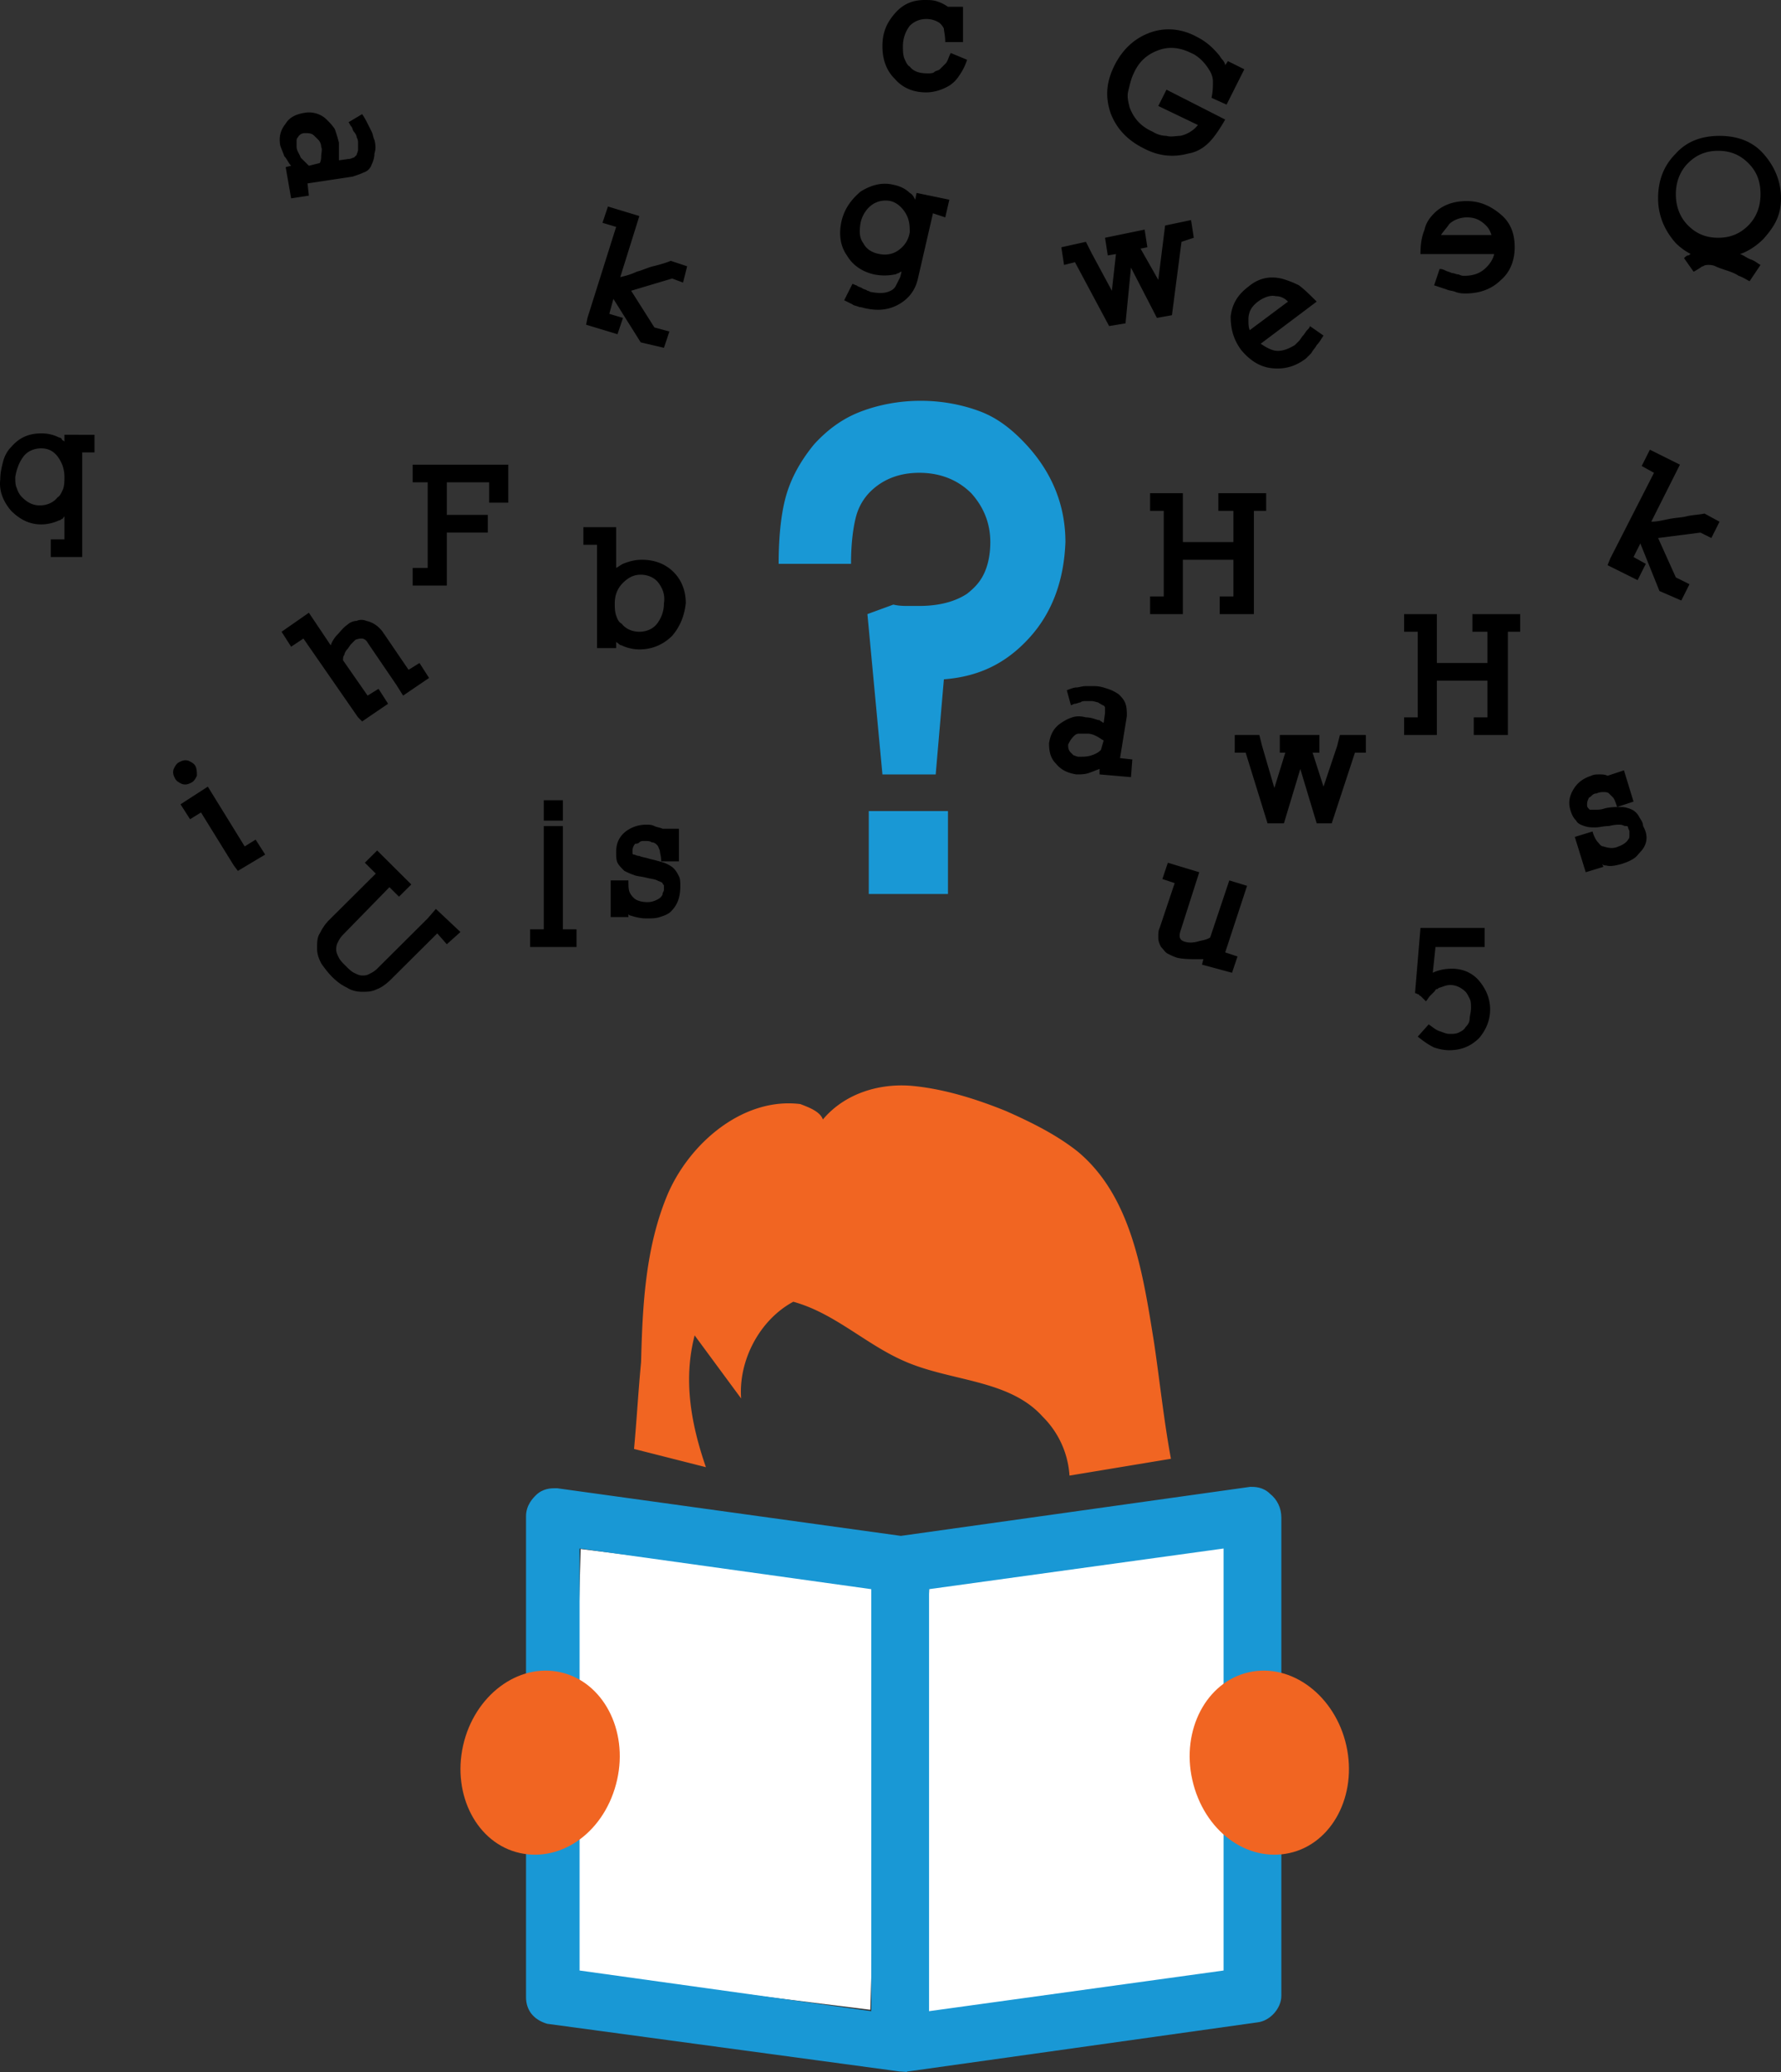 <svg xmlns="http://www.w3.org/2000/svg" width="215" height="250"><rect width="100%" height="100%" fill="#333333" stroke="none"/><path d="M124.33 76.882c-2.802 3.115-6.099 4.754-10.385 5.082l-.989 11.475h-6.43l-1.813-19.343 3.132-1.148c.66.164 1.319.164 1.814.164h1.319c2.308 0 4.285-.492 5.769-1.475.825-.656 1.484-1.312 1.979-2.295.494-.984.823-2.295.823-3.935 0-2.295-.823-4.262-2.307-5.901-1.649-1.639-3.792-2.459-6.264-2.459-2.473 0-4.452.82-5.935 2.295a6.606 6.606 0 0 0-1.648 2.787c-.33 1.147-.66 3.115-.66 5.901h-8.738c0-3.442.33-6.393.99-8.524.659-2.131 1.813-4.098 3.297-5.901 1.648-1.804 3.462-3.115 5.604-3.935 2.143-.819 4.617-1.311 7.254-1.311 2.638 0 5.11.492 7.254 1.311 2.143.82 3.957 2.295 5.605 4.099 3.132 3.442 4.616 7.376 4.616 11.638-.165 4.427-1.484 8.361-4.287 11.475m-19.452 30.983v-10h9.561v10h-9.561z" fill="#1998D5"/><path d="M182.029 76.227v12.458h-4.121v-2.131h1.648v-4.426h-6.099v6.557h-3.956v-2.131h1.648V76.227h-1.648v-2.131h3.956v5.901h6.099v-3.77h-1.813v-2.131h5.77v2.131h-1.484zM23.77 93.603c-.165.328-.33.655-.659.82-.33.164-.66.327-1.154.164-.33-.164-.66-.329-.825-.656-.164-.328-.329-.655-.164-1.147.164-.328.329-.657.659-.82.33-.164.659-.328 1.154-.164.33.164.659.327.824.656.165.328.165.82.165 1.147m4.946 11.476-.495-.657-3.956-6.393-1.319.82-1.154-1.803 3.297-2.131 4.451 7.212 1.319-.819 1.154 1.803-3.297 1.968zM178.568 125.241c-.99.984-2.143 1.476-3.627 1.476-.66 0-1.32-.165-1.814-.328-.659-.328-1.154-.656-1.978-1.311l1.319-1.476c.494.328.824.656 1.319.82.494.164.824.327 1.154.327.494 0 .823 0 1.154-.163.33-.164.659-.328.824-.656.329-.328.494-.656.494-.983 0-.329.165-.821.165-1.312 0-.492 0-.82-.165-1.148-.165-.327-.329-.655-.494-.819-.494-.492-1.155-.82-1.814-.82-.494 0-.824.164-1.318.328-.166 0-.166.164-.33.164-.165 0-.165.164-.33.328l-.494.492c-.165.164-.33.492-.495.655l-.33-.328-.164-.163-.166-.164s-.164 0-.164-.165c-.165 0-.329-.163-.495-.163l.659-7.869h7.749v2.295h-5.935l-.33 3.114c.659-.327 1.484-.491 2.308-.491 1.319 0 2.473.491 3.298 1.475.824.984 1.318 2.131 1.318 3.443 0 1.311-.494 2.459-1.318 3.442zM1.35 61.637c.989.984 2.143 1.639 3.627 1.639.659 0 1.483-.164 2.143-.491.165 0 .33-.164.33-.164.165 0 .165-.164.329-.328v2.787H6.131v2.131h3.791V54.588h1.484v-2.131H7.779v.82c-.164-.164-.329-.164-.329-.328-.165-.164-.33-.164-.33-.164a4.585 4.585 0 0 0-2.143-.492c-1.484 0-2.638.492-3.627 1.64-.494.491-.824 1.147-.989 1.803-.165.655-.33 1.311-.33 2.131-.165 1.311.33 2.623 1.319 3.77m1.484-6.557c.494-.656 1.319-.984 2.143-.984.824 0 1.483.328 1.978.984.495.656.824 1.475.824 2.459 0 .492 0 .983-.164 1.475-.165.328-.33.82-.66.984-.495.656-1.319.983-2.143.983-.824 0-1.484-.327-2.143-.983-.33-.328-.495-.656-.66-1.148-.164-.328-.164-.819-.164-1.311.164-.984.494-1.803.989-2.459zM34.486 20.163l.659-.164c-.33-.328-.495-.819-.824-1.147-.165-.492-.33-.82-.495-1.312-.165-.983 0-1.803.66-2.623.494-.819 1.318-1.147 2.307-1.311.99-.164 1.979.164 2.638.82.33.328.66.655.989 1.147.165.492.33.984.495 1.639v2.132l1.154-.164c.33 0 .494-.164.659-.164l.33-.328c0-.164.165-.328.165-.656v-.82c0-.163 0-.327-.165-.655 0-.164-.165-.492-.33-.656-.165-.164-.165-.492-.329-.656-.165-.164-.165-.328-.33-.491l1.648-.984c.33.492.495.82.66 1.147l.494.984c.165.328.165.656.33.984.165.655.165 1.147 0 1.639 0 .492-.165.984-.33 1.311a1.48 1.48 0 0 1-.989.984c-.33.164-.824.328-1.319.492l-5.44.819.165 1.476-2.143.328-.659-3.771m4.121-.492c.165-.327.165-.655.165-.819 0-.328.165-.82 0-1.148 0-.328-.165-.655-.33-.819l-.494-.492c-.33-.328-.66-.328-1.155-.328a.908.908 0 0 0-.824.492c-.165.164-.165.328-.165.492v.655c0 .492.33.82.495 1.312l.989.983 1.319-.328zM80.974 109.996c-.33.328-.824.492-1.319.656-.494.163-.989.163-1.648.163-.66 0-1.319-.163-1.814-.327-.164 0-.329-.164-.329-.164v.328h-2.143v-4.426h2.143c0 .655 0 1.147.165 1.475.164.328.329.491.494.656.33.327.989.492 1.649.492.494 0 .989-.165 1.483-.492.165-.165.33-.328.33-.492 0-.164.165-.328.165-.492v-.492c0-.163-.165-.163-.165-.328-.165-.163-.33-.163-.659-.327-.33-.165-.66-.165-1.319-.328-.66-.164-1.154-.164-1.484-.328-.494-.164-.824-.328-1.154-.491-.33-.329-.659-.657-.824-.984-.165-.328-.165-.82-.165-1.312 0-.984.33-1.803 1.154-2.459a4.07 4.07 0 0 1 2.473-.82c.33 0 .659 0 .989.165.33.164.659.164.989.327h1.978v3.934H79.82c0-.655-.165-.983-.165-1.311-.164-.328-.164-.492-.329-.655-.165-.165-.33-.328-.66-.328-.165-.164-.494-.164-.824-.164-.33 0-.495 0-.659.164-.165.163-.33.163-.495.163a1.25 1.25 0 0 0-.33.82v.328c0 .164.165.164.165.164.165 0 .33.164.66.164.329.164.659.164 1.154.328.659.164 1.318.327 1.813.492.494.163.989.492 1.154.655.33.329.494.656.659.984.165.327.165.819.165 1.147 0 1.64-.494 2.459-1.154 3.115zM48.663 83.931l-.824-1.311-3.462-5.082c-.165-.328-.495-.492-.66-.492-.165 0-.494 0-.824.164l-.494.492c-.165.164-.33.492-.495.656-.165.164-.33.492-.33.656-.165.163-.165.491-.165.655l2.968 4.262 1.319-.819 1.154 1.803-3.133 2.131-.494-.492-6.594-9.508-1.484.984-1.154-1.803 3.297-2.295 2.638 3.934c.165-.492.494-.984.824-1.311.33-.328.659-.82 1.154-1.148.33-.328.824-.492 1.154-.492.33-.164.824-.164 1.154 0 .824.164 1.484.656 1.978 1.312l3.132 4.59 1.319-.82 1.154 1.803-3.132 2.131zM112.626 25.737l-1.814 7.868c-.329 1.476-1.153 2.459-2.307 3.115-1.154.656-2.473.82-3.957.492-.165 0-.494-.164-.824-.164-.329-.164-.659-.164-.824-.328l-.989-.492.989-1.967c.165 0 .329.164.495.164.164.164.329.164.659.328.164.164.494.164.659.328.165 0 .33.164.495.164.989.164 1.648.164 2.307-.164.33-.164.495-.328.66-.656l.494-.984.166-.655c-.166 0-.33.164-.33.164-.165 0-.33.164-.495.164a6.272 6.272 0 0 1-2.472 0c-1.484-.328-2.638-1.148-3.298-2.295-.824-1.148-.988-2.623-.659-4.099.33-1.475 1.154-2.623 2.307-3.606 1.32-.82 2.638-1.148 3.957-.82.824.164 1.484.492 1.978.984.33.164.495.492.66.819l.165-.819 3.956.819-.495 2.132-1.483-.492m-3.297 0c-.494-.82-1.154-1.312-1.814-1.476-.823-.164-1.648 0-2.307.492-.66.492-1.154 1.312-1.32 2.131-.164.984-.164 1.803.33 2.459.33.656.99 1.148 1.979 1.312.824.164 1.648 0 2.308-.492.659-.492 1.154-1.148 1.318-2.131 0-.656 0-1.476-.494-2.295zM132.738 93.439v-.655c-.494.163-.824.327-1.319.492-.495.163-.988.163-1.483.163-.989-.163-1.814-.492-2.473-1.312-.659-.655-.824-1.474-.824-2.458.165-.984.494-1.803 1.483-2.459.495-.328.825-.492 1.319-.656.495-.164.99-.164 1.649 0 .494 0 .989.164 1.484.328.164 0 .164 0 .329.164.164 0 .164.164.33.164l.164-1.148v-.655c0-.164-.164-.328-.33-.328-.164-.164-.329-.164-.493-.328-.166 0-.495-.164-.825-.164h-.659c-.166 0-.495 0-.659.164-.166 0-.495.164-.661.164-.164 0-.329.164-.494.164l-.494-1.803c.494-.164.824-.328 1.154-.328.329 0 .659-.164 1.154-.164h.989c.659 0 1.154.164 1.649.328.494.164.823.328 1.318.655.33.328.659.656.825 1.148.164.492.164.984.164 1.475l-.824 5.082 1.483.164-.164 2.132-3.792-.329m.495-4.098c-.33-.164-.495-.328-.825-.492-.329-.164-.659-.328-1.154-.328h-.989c-.329 0-.495.164-.659.328-.33.328-.495.656-.659.984 0 .328 0 .655.329.983l.33.329c.164 0 .33.163.659.163.495 0 .989 0 1.484-.163.495-.165.825-.329 1.154-.657l.33-1.147zM198.185 102.619c-.33.328-.659.82-.989.984-.495.327-.99.492-1.484.655-.659.164-1.319.329-1.813.164-.165 0-.33 0-.495-.164l.165.329-2.143.655-1.319-4.262 2.143-.656c.165.656.495 1.148.66 1.312.164.163.33.491.659.491.494.164 1.154.329 1.814 0 .494-.163.988-.491 1.154-.819.164-.164.164-.328.164-.492v-.492c0-.164-.164-.328-.164-.491 0-.164-.166-.164-.331-.164-.164 0-.329-.165-.659-.165s-.659 0-1.318.165c-.66 0-1.155.164-1.65.164-.493 0-.823 0-1.318-.164-.495-.165-.825-.328-.989-.656-.329-.328-.495-.656-.659-1.148-.331-.984-.165-1.803.33-2.623.493-.819 1.153-1.311 2.143-1.639.329-.164.659-.164.988-.164.33 0 .66 0 .989.164l1.979-.656 1.154 3.771-1.979.655c-.164-.492-.329-.983-.494-1.147l-.494-.492c-.166-.164-.495-.164-.66-.164-.165 0-.495 0-.824.164-.33 0-.495.164-.659.328-.166.164-.33.164-.33.328-.165.328-.165.491-.165.82 0 .163.165.328.165.328l.164.164h.659c.331 0 .661 0 1.155-.164.659-.165 1.319-.165 1.978-.165.494 0 .989.165 1.319.329.329.163.659.491.824.819.165.328.495.656.495 1.148.659 1.147.494 2.13-.165 2.95zM81.139 76.719c-.989.983-2.308 1.639-3.956 1.639-.66 0-1.484-.164-2.144-.492-.164 0-.329-.164-.329-.164-.165-.164-.33-.164-.33-.328v.82h-2.308V65.735h-1.648v-2.131h3.956v4.918c.33-.164.495-.328.824-.492.825-.328 1.484-.491 2.308-.491 1.484 0 2.803.491 3.792 1.475.989.983 1.484 2.295 1.484 3.77-.165 1.476-.66 2.787-1.649 3.935m-1.648-6.394c-.495-.655-1.319-.983-2.144-.983-.824 0-1.483.328-2.143.983-.659.656-.989 1.476-.989 2.459 0 .492 0 .984.165 1.476.165.491.33.819.659.983.495.656 1.319.984 2.144.984.824 0 1.648-.328 2.143-.984a4.015 4.015 0 0 0 .824-2.459c.165-.983-.165-1.803-.659-2.459zM115.758 9.18c-.329.492-.659.82-1.154 1.148-.824.491-1.813.819-2.802.819-1.484 0-2.803-.492-3.792-1.639-.989-.984-1.484-2.295-1.484-3.934 0-1.64.495-2.787 1.484-3.935C108.999.492 110.153 0 111.637 0c.495 0 .989 0 1.484.164.494.164.824.328 1.318.656h1.813v4.262h-2.143c0-.82-.164-1.312-.164-1.64-.165-.327-.33-.491-.495-.655a2.793 2.793 0 0 0-1.648-.492 2.74 2.74 0 0 0-1.979.82 4.013 4.013 0 0 0-.824 2.459c0 .491 0 .983.165 1.475.165.328.33.82.659.983.495.656 1.319.82 2.143.82.33 0 .66 0 .825-.164.165-.164.495-.164.659-.328l.659-.655c.33-.328.33-.656.66-1.312l1.978.82c-.329.983-.659 1.475-.989 1.967zM77.347 41.31l-3.297-5.246-.494 1.803 1.648.492-.659 1.967-3.792-1.147.165-.82 3.462-10.983-1.648-.492.659-1.967 3.792 1.148-2.308 7.376c.659-.163 1.318-.327 1.978-.655.659-.164 1.319-.492 1.978-.656.66-.164 1.319-.328 2.143-.656l1.978.656-.494 1.967-1.319-.492-4.946 1.476 2.803 4.426 1.813.492-.659 1.967-2.803-.656zM152.191 41.474c.495.328.989.656 1.648.82.824.163 1.649-.164 2.473-.656l.494-.492c.166-.164.33-.492.495-.656.166-.164.33-.491.495-.655.164-.164.33-.328.33-.492l1.648 1.147c-.33.492-.494.82-.824 1.148-.165.328-.495.656-.66.983l-.659.656c-1.319.984-2.638 1.312-4.122 1.148-1.483-.164-2.637-.984-3.626-2.131-.989-1.312-1.319-2.623-1.319-4.099.165-1.475.825-2.623 2.143-3.606 1.154-.984 2.473-1.311 3.956-.984.66.164 1.484.492 2.143.82.661.492 1.32 1.147 2.144 1.967l-6.759 5.082m1.813-5.738c-.659-.164-1.484.164-2.143.656-.659.492-1.154 1.148-1.154 2.131 0 .492 0 .984.165 1.312l4.616-3.443c-.495-.492-.989-.656-1.484-.656zM142.629 29.179l-1.154 8.852-1.813.328-3.132-6.065-.659 6.721-1.979.328-4.122-7.705-1.318.328-.33-2.131 2.968-.656.659 1.312 2.473 4.59.494-4.426-.988.164-.33-2.132 4.78-.983.33 2.131-.824.164 2.143 3.77.659-5.245.165-1.312 3.132-.656.33 2.131-1.484.492zM200.328 71.309l-2.308-5.738-.824 1.64 1.484.819-.99 1.967-3.627-1.803.33-.819 5.276-10.328-1.484-.82.989-1.967 3.626 1.804-3.461 6.885c.659 0 1.318-.164 2.143-.328.824-.164 1.484-.164 2.143-.328.659-.164 1.319-.164 2.143-.328l1.813.984-.989 1.967-1.318-.656-5.111.656 2.143 4.754 1.648.819-.988 1.967-2.638-1.147zM145.102 116.39l.165-.657h-.825c-.823 0-1.483 0-2.307-.163-.495-.164-.824-.329-1.154-.492-.33-.164-.495-.492-.824-.82-.166-.328-.33-.656-.33-1.148 0-.491 0-.819.164-1.147l1.814-5.41-1.483-.492.659-1.966 3.791 1.147-2.307 7.213c-.166.655 0 .983.494 1.147.495.165.99.165 1.649 0 .494-.164.989-.164 1.484-.492l1.813-5.409.494-1.475 2.144.655-2.638 8.033 1.484.492-.66 1.966-3.627-.982zM163.566 90.816l-2.802 8.525h-1.814l-1.978-6.557-1.979 6.557h-1.978l-2.638-8.525h-1.318v-2.131h2.967l.33 1.312 1.484 5.082 1.318-4.263h-.659v-2.131h4.781v2.131h-.825l1.319 4.099 1.649-4.918.329-1.312h3.132v2.131h-1.318zM180.381 30.655c-.165.655-.495 1.147-.989 1.639-.66.656-1.484.984-2.638.984-.165 0-.329 0-.659-.164-.331 0-.495-.164-.825-.164-.329-.164-.494-.164-.824-.328-.33-.164-.495-.164-.659-.164l-.66 1.967 1.484.492c.33.164.824.164 1.153.328.495.164.825.164 1.154.164 1.65 0 3.133-.492 4.287-1.64 1.154-.983 1.648-2.459 1.648-3.934 0-1.639-.494-2.951-1.648-3.934-1.154-.984-2.473-1.64-4.121-1.64-1.649 0-2.968.492-3.957 1.476-.494.492-.989 1.147-1.154 1.967-.329.82-.495 1.639-.495 2.951h8.903m-5.44-3.607c.494-.492 1.318-.819 2.143-.819.989 0 1.648.327 2.308.983.33.328.494.656.659 1.148h-6.1c.33-.492.66-.82.99-1.312zM151.366 61.637v12.459h-4.12v-2.131h1.648v-4.426h-6.1v6.557h-3.956v-2.131h1.648V61.637h-1.648v-2.131h3.956v5.901h6.1v-3.77h-1.814v-2.131h5.77v2.131h-1.484zM52.784 112.619l-5.605 5.573c-.494.492-1.154.984-1.648 1.148-.66.328-1.154.328-1.814.328-.659 0-1.318-.164-1.813-.492-.659-.328-1.154-.655-1.813-1.312-.495-.492-.99-1.147-1.319-1.639-.33-.655-.495-1.147-.495-1.803 0-.655 0-1.312.33-1.803.33-.656.659-1.148 1.154-1.639l5.605-5.574-1.319-1.311 1.484-1.476 4.121 4.099-1.484 1.474-1.154-1.147-5.605 5.738c-.329.327-.494.655-.659.984-.165.327-.165.655-.165.819 0 .328.165.655.33.984.165.328.494.655.824.983.33.328.66.656.989.819.33.165.66.329.989.329.33 0 .495 0 .825-.164.329-.165.659-.328.989-.656l6.099-6.066.989-1.147 2.968 2.787-1.649 1.475-1.154-1.311zM63.994 114.258v-2.131h1.649V99.669h2.308v12.458h1.648v2.131h-5.605m1.649-15.245v-2.459h2.308v2.459h-2.308zM59.049 60.654v-2.459h-5.111v3.934h4.946v2.131h-4.946V70.653h-4.121v-2.131h1.813V58.195h-1.813v-2.131h11.54v4.59h-2.308zM145.926 17.212c-.659.656-1.484 1.148-2.472 1.312-1.814.492-3.627.328-5.44-.656-1.979-.983-3.298-2.459-3.957-4.262-.659-1.967-.495-3.77.494-5.737.99-1.968 2.474-3.279 4.287-3.935 1.813-.655 3.791-.492 5.604.492.99.492 1.814 1.148 2.638 2.131.166.164.33.492.495.656.165.164.33.492.33.656l.329-.492 1.978.983-2.143 4.263-1.813-.82c.165-.82.165-1.312.165-1.967 0-.492-.165-.984-.495-1.476-.494-.819-1.318-1.639-2.143-1.967-1.318-.655-2.638-.819-3.956-.328-1.319.492-2.308 1.312-2.968 2.787-.329.656-.494 1.476-.659 2.131-.165.656 0 1.312.165 1.967.494 1.312 1.319 2.295 2.803 2.951a3.191 3.191 0 0 0 1.648.492c.495.164 1.154 0 1.649 0 .823-.164 1.648-.656 2.143-1.312l-4.781-2.295.989-1.967 7.089 3.607c-.659 1.147-1.32 2.131-1.979 2.786zM212.857 28.851c-.825.82-1.813 1.476-2.802 1.804.494.164.823.491 1.318.655.495.164.825.492 1.154.656l-1.319 1.967c-.33-.164-.824-.492-1.319-.655-.494-.328-.988-.492-1.483-.656-.495-.164-.989-.328-1.319-.492-.329-.164-.66-.164-.824-.164-.166 0-.495 0-.659.164-.166 0-.33.164-.33.164s-.495.328-.825.492l-1.154-1.64c.166-.164.33-.327.495-.327.164 0 .164-.164.33-.164a7.319 7.319 0 0 1-1.814-1.312c-1.319-1.475-2.143-3.278-2.143-5.409 0-2.132.66-3.935 2.143-5.41 1.319-1.475 3.132-2.131 5.275-2.131 2.143 0 3.957.656 5.276 2.131 1.318 1.475 2.143 3.278 2.143 5.41 0 2.131-.825 3.442-2.143 4.917m-1.813-9.18c-.989-.983-2.143-1.475-3.627-1.475s-2.638.492-3.627 1.475c-.99.984-1.484 2.295-1.484 3.771 0 1.475.494 2.787 1.484 3.77.989.984 2.143 1.475 3.627 1.475s2.638-.491 3.627-1.475c.988-.983 1.483-2.295 1.483-3.77 0-1.64-.495-2.787-1.483-3.771z"/><path d="m70.099 186.9 36.427 4.53-1.462 51.064-36.427-4.531 1.462-51.063zM112.193 191.184l39.268-5.498-2.234 52.21-39.269 5.498 2.235-52.21z" fill="#FFF"/><path d="M85.217 177.026c-1.872-5.412-2.722-10.656-1.361-15.9l5.613 7.612c-.34-4.568 2.212-9.473 6.295-11.673 4.934 1.354 8.675 5.075 13.269 7.105 5.614 2.537 12.759 2.2 16.841 6.767a10.965 10.965 0 0 1 3.233 7.104l12.248-2.029c-.851-4.567-1.361-9.474-2.042-14.041-1.36-8.458-2.722-17.592-9.186-23.005-2.551-2.031-5.614-3.554-8.675-4.906-3.744-1.523-7.655-2.707-11.399-3.046-4.082-.338-8.165 1.016-10.717 4.06-.34-1.014-1.872-1.523-2.722-1.861-6.805-.845-13.269 4.568-15.991 10.828-2.722 6.427-3.062 13.532-3.232 20.299-.34 3.552-.51 6.766-.851 10.486l8.677 2.2z" fill="#F16522"/><path d="M153.323 180.242c-.85-.845-1.87-.845-2.382-.845l-42.188 5.919-41.509-5.75h-.17c-.51 0-1.531 0-2.382.845-.34.338-1.19 1.184-1.19 2.538v58.023c0 1.521.85 2.706 2.551 3.212l42.529 5.753.766.049c.255.049 0-.049.255-.049 0-.169 0 .169 0 0l42.189-5.922c1.531-.168 2.891-1.691 2.891-3.214v-57.683c0-1.185-.511-2.2-1.36-2.876m-48.143 62.422-35.214-4.907v-50.918l35.214 4.907v50.918m6.974 0v-50.918l35.554-4.907v50.918l-35.554 4.907z" fill="#1998D5"/><path d="M143.931 214.74c1.391 6.179 6.604 9.984 11.752 8.84 5.144-1.144 8.193-6.975 6.843-12.972-1.349-6-6.602-9.986-11.748-8.841-5.146 1.143-8.195 6.974-6.847 12.973zM74.5 214.74c-1.39 6.179-6.603 9.984-11.749 8.84-5.147-1.144-8.194-6.975-6.845-12.972 1.348-6 6.602-9.986 11.748-8.841 5.147 1.143 8.194 6.974 6.846 12.973z" fill="#F16522"/></svg>